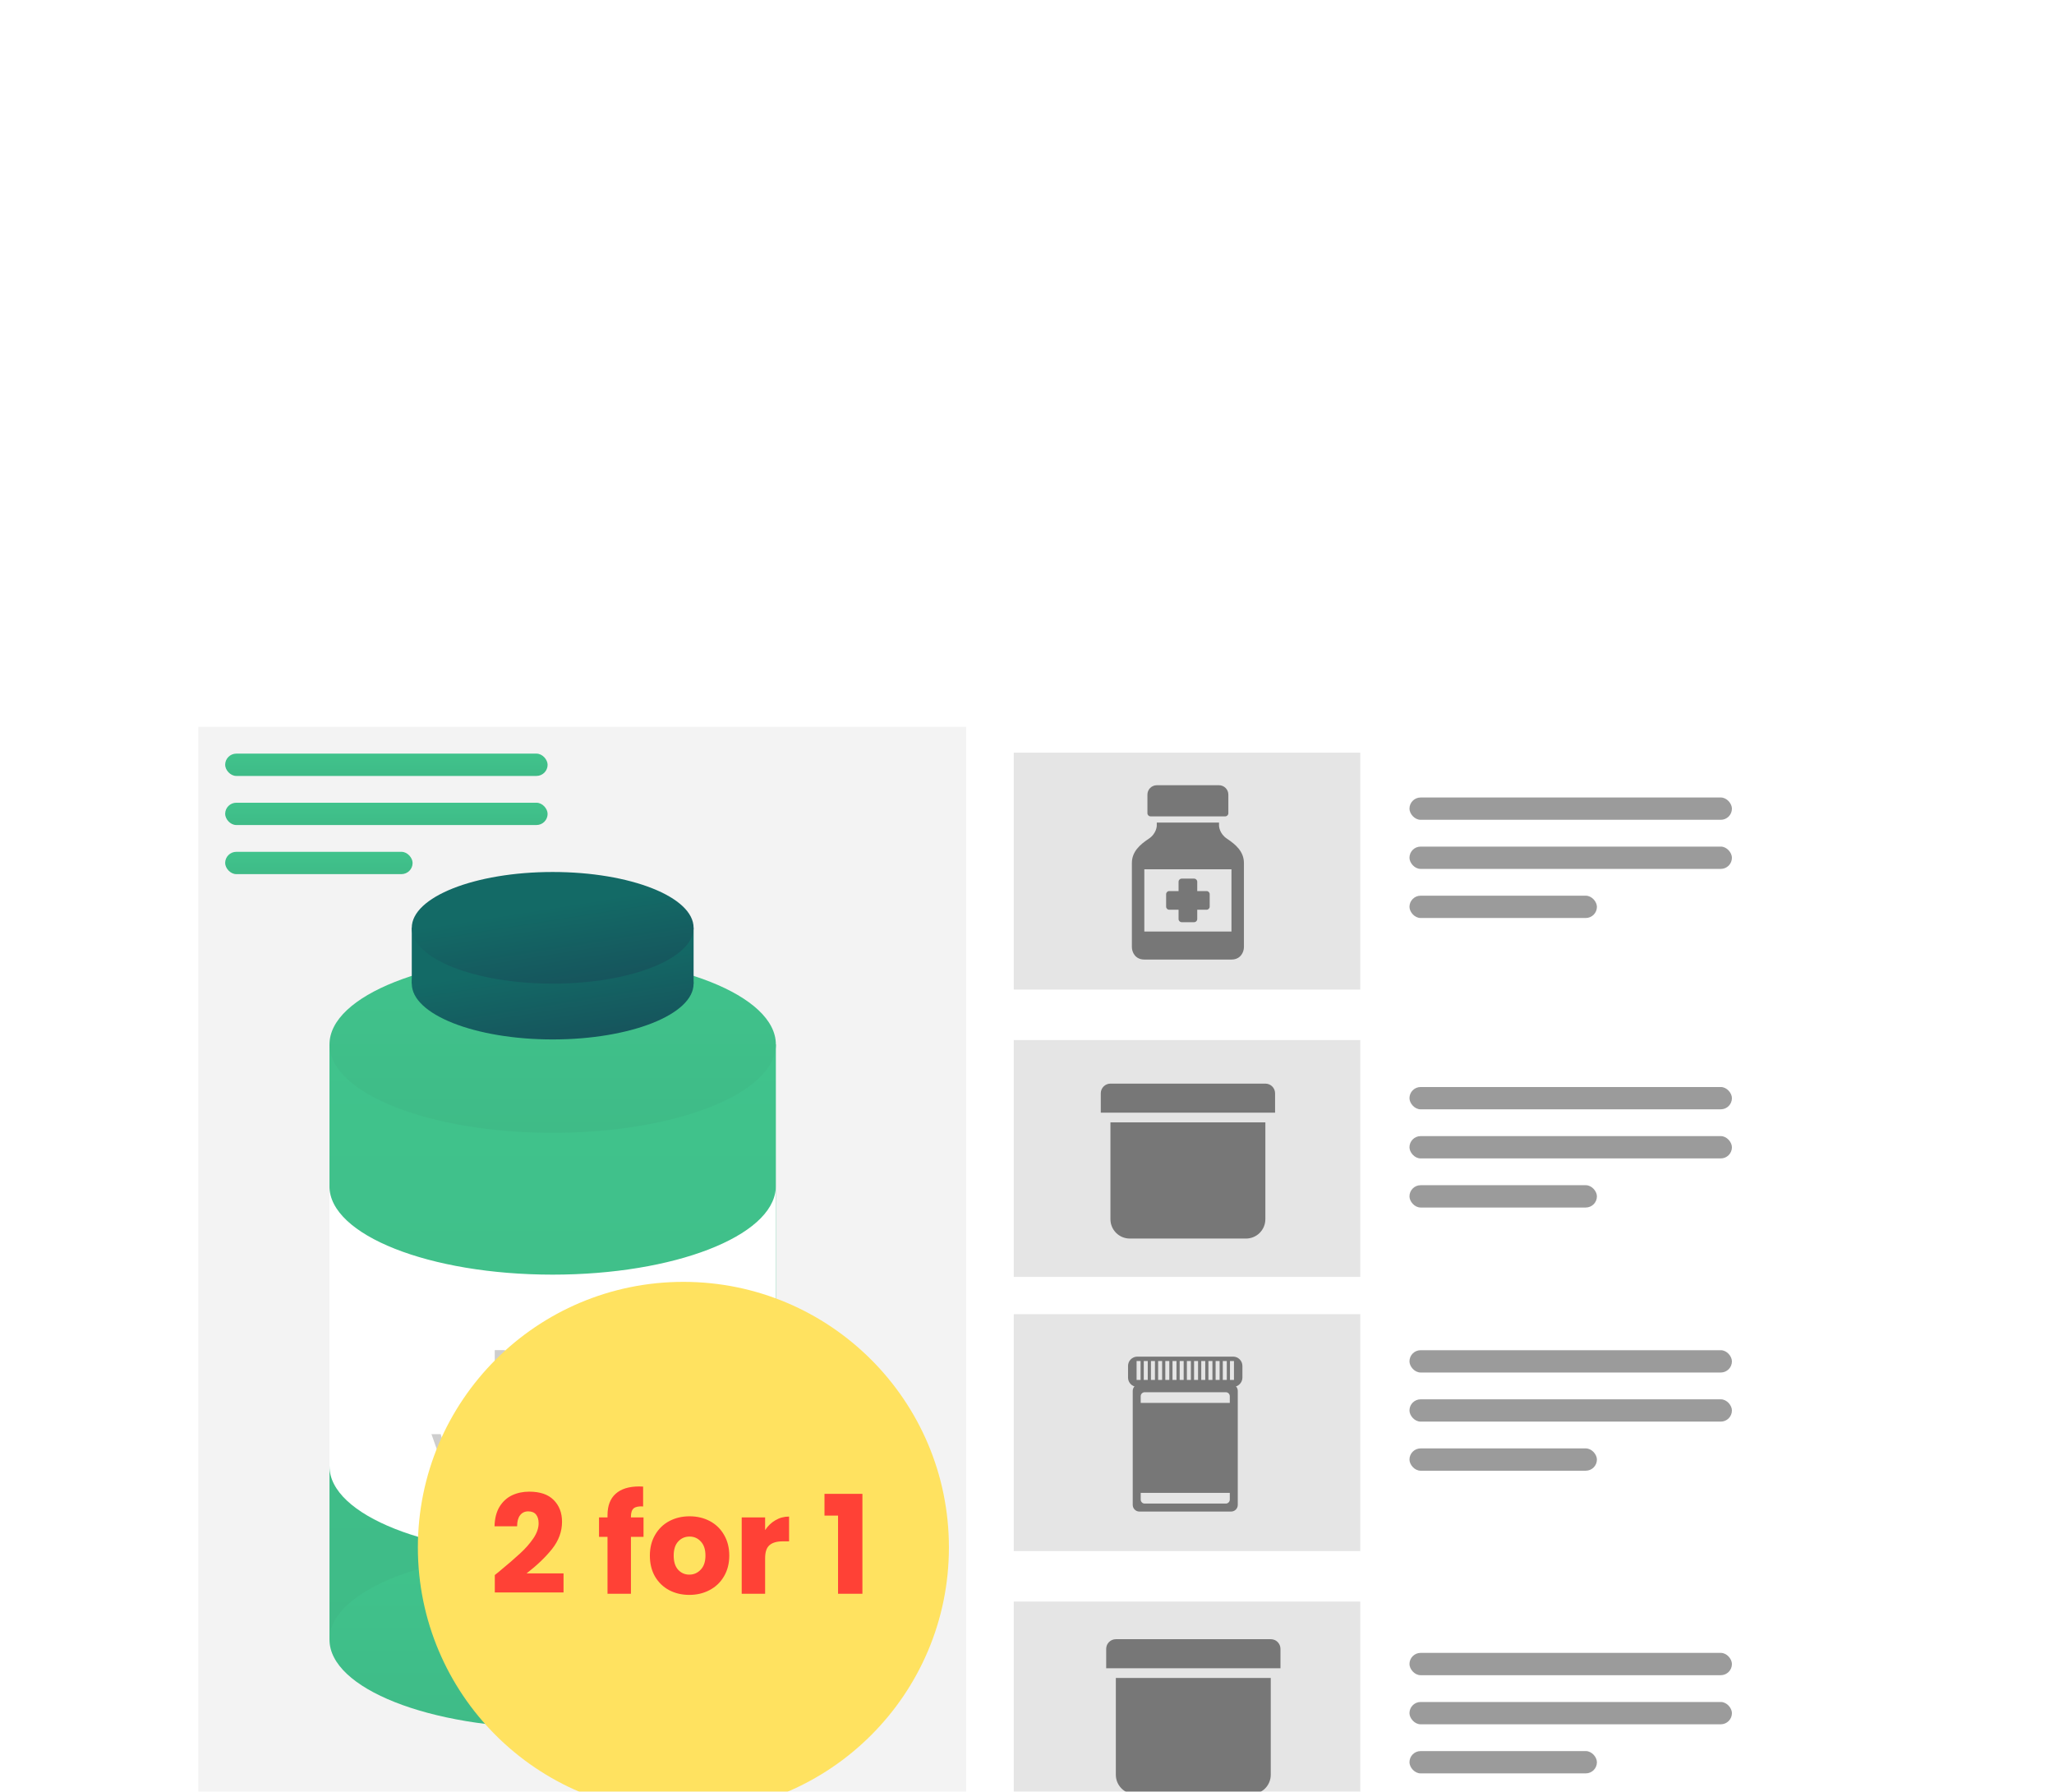 <svg width="321" height="280" viewBox="0 0 321 280" fill="none" xmlns="http://www.w3.org/2000/svg">
<rect width="321" height="266" rx="4" fill="white"/>
<g filter="url(#filter0_dddddd_1053_7170)">
<rect x="26" y="41" width="269" height="185" rx="2.092" fill="white" shape-rendering="crispEdges"/>
<rect width="120" height="177" transform="translate(31 45)" fill="#F3F3F3"/>
<g filter="url(#filter1_d_1053_7170)">
<path d="M51.492 91.755H121.252V184.768H51.492V91.755Z" fill="url(#paint0_linear_1053_7170)"/>
<ellipse cx="86.372" cy="91.756" rx="34.88" ry="13.815" fill="url(#paint1_linear_1053_7170)"/>
<ellipse cx="86.372" cy="184.768" rx="34.88" ry="13.815" fill="url(#paint2_linear_1053_7170)"/>
<path d="M121.244 157.687H51.484V113.916C51.485 121.546 67.101 127.731 86.364 127.731C105.327 127.731 120.755 121.738 121.232 114.272L121.244 113.916V157.687Z" fill="white"/>
<ellipse cx="86.372" cy="157.684" rx="34.88" ry="13.815" fill="white"/>
<path d="M64.352 73.531H108.396V82.254H64.352V73.531Z" fill="url(#paint3_linear_1053_7170)"/>
<path d="M108.396 82.254C108.396 87.071 98.536 90.976 86.374 90.976C74.211 90.976 64.352 87.071 64.352 82.254C64.352 77.436 74.211 73.531 86.374 73.531C98.536 73.531 108.396 77.436 108.396 82.254Z" fill="url(#paint4_linear_1053_7170)"/>
<ellipse cx="86.374" cy="73.531" rx="22.022" ry="8.723" fill="url(#paint5_linear_1053_7170)"/>
<path opacity="0.2" d="M83.578 139.523V145.049H82.232V141.735L80.996 145.049H79.91L78.666 141.727V145.049H77.32V139.523H78.91L80.461 143.348L81.996 139.523H83.578ZM88.883 140.656V145.049H87.537V144.451C87.401 144.645 87.215 144.802 86.978 144.923C86.747 145.038 86.49 145.096 86.207 145.096C85.871 145.096 85.575 145.023 85.317 144.876C85.06 144.723 84.861 144.506 84.719 144.222C84.577 143.939 84.507 143.606 84.507 143.223V140.656H85.845V143.041C85.845 143.335 85.921 143.564 86.073 143.726C86.225 143.889 86.43 143.97 86.687 143.97C86.949 143.97 87.157 143.889 87.309 143.726C87.461 143.564 87.537 143.335 87.537 143.041V140.656H88.883ZM91.196 139.224V145.049H89.85V139.224H91.196ZM94.62 143.907V145.049H93.935C93.447 145.049 93.067 144.931 92.794 144.695C92.521 144.453 92.384 144.062 92.384 143.522V141.774H91.849V140.656H92.384V139.586H93.73V140.656H94.612V141.774H93.73V143.537C93.73 143.669 93.762 143.763 93.825 143.821C93.888 143.879 93.993 143.907 94.14 143.907H94.62ZM96.047 140.2C95.811 140.2 95.616 140.132 95.464 139.995C95.317 139.853 95.244 139.68 95.244 139.476C95.244 139.266 95.317 139.092 95.464 138.956C95.616 138.814 95.811 138.743 96.047 138.743C96.278 138.743 96.467 138.814 96.614 138.956C96.766 139.092 96.842 139.266 96.842 139.476C96.842 139.68 96.766 139.853 96.614 139.995C96.467 140.132 96.278 140.2 96.047 140.2ZM96.716 140.656V145.049H95.37V140.656H96.716ZM69.821 155.789L70.773 152.656H72.206L70.647 157.049H68.986L67.428 152.656H68.868L69.821 155.789ZM73.45 152.2C73.213 152.2 73.019 152.132 72.867 151.995C72.72 151.853 72.647 151.68 72.647 151.476C72.647 151.266 72.72 151.092 72.867 150.956C73.019 150.814 73.213 150.743 73.45 150.743C73.68 150.743 73.869 150.814 74.016 150.956C74.169 151.092 74.245 151.266 74.245 151.476C74.245 151.68 74.169 151.853 74.016 151.995C73.869 152.132 73.68 152.2 73.45 152.2ZM74.119 152.656V157.049H72.773V152.656H74.119ZM77.542 155.907V157.049H76.858C76.37 157.049 75.989 156.931 75.716 156.695C75.443 156.453 75.307 156.062 75.307 155.522V153.774H74.772V152.656H75.307V151.586H76.653V152.656H77.534V153.774H76.653V155.537C76.653 155.669 76.684 155.763 76.747 155.821C76.81 155.879 76.915 155.907 77.062 155.907H77.542ZM78.025 154.845C78.025 154.393 78.109 153.997 78.276 153.656C78.45 153.315 78.683 153.053 78.977 152.869C79.271 152.685 79.599 152.593 79.961 152.593C80.271 152.593 80.541 152.656 80.772 152.782C81.008 152.908 81.189 153.074 81.315 153.278V152.656H82.661V157.049H81.315V156.427C81.184 156.632 81 156.797 80.764 156.923C80.533 157.049 80.263 157.112 79.953 157.112C79.596 157.112 79.271 157.02 78.977 156.836C78.683 156.647 78.45 156.382 78.276 156.041C78.109 155.695 78.025 155.296 78.025 154.845ZM81.315 154.853C81.315 154.517 81.221 154.252 81.032 154.058C80.848 153.863 80.622 153.766 80.355 153.766C80.087 153.766 79.859 153.863 79.67 154.058C79.486 154.246 79.394 154.509 79.394 154.845C79.394 155.181 79.486 155.448 79.67 155.648C79.859 155.842 80.087 155.939 80.355 155.939C80.622 155.939 80.848 155.842 81.032 155.648C81.221 155.453 81.315 155.188 81.315 154.853ZM89.24 152.609C89.785 152.609 90.219 152.774 90.539 153.105C90.864 153.436 91.027 153.895 91.027 154.483V157.049H89.688V154.664C89.688 154.38 89.612 154.162 89.46 154.01C89.313 153.853 89.109 153.774 88.846 153.774C88.584 153.774 88.376 153.853 88.224 154.01C88.077 154.162 88.004 154.38 88.004 154.664V157.049H86.666V154.664C86.666 154.38 86.59 154.162 86.437 154.01C86.29 153.853 86.086 153.774 85.823 153.774C85.561 153.774 85.354 153.853 85.201 154.01C85.055 154.162 84.981 154.38 84.981 154.664V157.049H83.635V152.656H84.981V153.207C85.118 153.024 85.296 152.879 85.516 152.774C85.737 152.664 85.986 152.609 86.264 152.609C86.595 152.609 86.889 152.68 87.146 152.822C87.408 152.963 87.613 153.165 87.76 153.428C87.912 153.186 88.119 152.99 88.382 152.837C88.644 152.685 88.93 152.609 89.24 152.609ZM92.645 152.2C92.409 152.2 92.215 152.132 92.062 151.995C91.916 151.853 91.842 151.68 91.842 151.476C91.842 151.266 91.916 151.092 92.062 150.956C92.215 150.814 92.409 150.743 92.645 150.743C92.876 150.743 93.065 150.814 93.212 150.956C93.364 151.092 93.44 151.266 93.44 151.476C93.44 151.68 93.364 151.853 93.212 151.995C93.065 152.132 92.876 152.2 92.645 152.2ZM93.314 152.656V157.049H91.968V152.656H93.314ZM96.966 152.609C97.48 152.609 97.89 152.777 98.194 153.113C98.504 153.443 98.659 153.9 98.659 154.483V157.049H97.32V154.664C97.32 154.37 97.244 154.141 97.092 153.979C96.94 153.816 96.735 153.735 96.478 153.735C96.221 153.735 96.016 153.816 95.864 153.979C95.712 154.141 95.636 154.37 95.636 154.664V157.049H94.29V152.656H95.636V153.239C95.772 153.045 95.956 152.892 96.187 152.782C96.418 152.667 96.677 152.609 96.966 152.609ZM103.735 154.782C103.735 154.908 103.727 155.039 103.711 155.175H100.665C100.686 155.448 100.772 155.658 100.924 155.805C101.082 155.947 101.273 156.018 101.499 156.018C101.835 156.018 102.068 155.876 102.2 155.593H103.632C103.559 155.881 103.425 156.141 103.231 156.372C103.042 156.603 102.803 156.784 102.514 156.915C102.226 157.046 101.903 157.112 101.546 157.112C101.116 157.112 100.733 157.02 100.397 156.836C100.061 156.653 99.799 156.39 99.61 156.049C99.421 155.708 99.326 155.309 99.326 154.853C99.326 154.396 99.418 153.997 99.602 153.656C99.791 153.315 100.053 153.053 100.389 152.869C100.725 152.685 101.111 152.593 101.546 152.593C101.971 152.593 102.349 152.683 102.68 152.861C103.01 153.039 103.268 153.294 103.451 153.625C103.64 153.955 103.735 154.341 103.735 154.782ZM102.357 154.427C102.357 154.197 102.278 154.013 102.121 153.876C101.963 153.74 101.767 153.672 101.53 153.672C101.305 153.672 101.113 153.737 100.956 153.869C100.804 154 100.709 154.186 100.672 154.427H102.357ZM106.232 157.112C105.849 157.112 105.507 157.046 105.208 156.915C104.909 156.784 104.673 156.605 104.5 156.38C104.327 156.149 104.23 155.892 104.209 155.608H105.539C105.555 155.76 105.626 155.884 105.751 155.978C105.877 156.073 106.032 156.12 106.216 156.12C106.384 156.12 106.512 156.088 106.602 156.025C106.696 155.957 106.743 155.871 106.743 155.766C106.743 155.64 106.678 155.548 106.547 155.49C106.415 155.427 106.203 155.359 105.909 155.286C105.594 155.212 105.332 155.136 105.122 155.057C104.912 154.973 104.731 154.845 104.579 154.672C104.426 154.493 104.35 154.254 104.35 153.955C104.35 153.703 104.418 153.475 104.555 153.27C104.697 153.06 104.901 152.895 105.169 152.774C105.442 152.654 105.765 152.593 106.137 152.593C106.688 152.593 107.121 152.73 107.436 153.003C107.756 153.276 107.94 153.638 107.987 154.089H106.743C106.722 153.937 106.654 153.816 106.539 153.727C106.428 153.638 106.282 153.593 106.098 153.593C105.94 153.593 105.82 153.625 105.736 153.688C105.652 153.745 105.61 153.827 105.61 153.932C105.61 154.058 105.675 154.152 105.807 154.215C105.943 154.278 106.153 154.341 106.436 154.404C106.762 154.488 107.027 154.572 107.231 154.656C107.436 154.734 107.614 154.866 107.767 155.049C107.924 155.228 108.005 155.469 108.011 155.774C108.011 156.031 107.937 156.262 107.79 156.466C107.649 156.666 107.441 156.823 107.168 156.939C106.901 157.054 106.589 157.112 106.232 157.112Z" fill="#0B0B0B"/>
</g>
<circle cx="106.801" cy="173.23" r="41.496" fill="#FFE260"/>
<path d="M77.328 177.549C77.813 177.164 78.034 176.986 77.992 177.014C79.39 175.859 80.488 174.91 81.287 174.168C82.1 173.426 82.785 172.649 83.341 171.836C83.897 171.023 84.175 170.231 84.175 169.461C84.175 168.876 84.04 168.42 83.769 168.091C83.498 167.763 83.091 167.599 82.549 167.599C82.007 167.599 81.579 167.806 81.266 168.22C80.966 168.619 80.816 169.19 80.816 169.932H77.286C77.314 168.719 77.571 167.706 78.056 166.893C78.555 166.08 79.204 165.481 80.003 165.096C80.816 164.711 81.715 164.518 82.699 164.518C84.397 164.518 85.673 164.953 86.529 165.823C87.399 166.693 87.834 167.828 87.834 169.225C87.834 170.752 87.314 172.171 86.272 173.484C85.231 174.782 83.904 176.051 82.293 177.292H88.07V180.266H77.328V177.549ZM100.57 171.579H98.602V180.48H94.943V171.579H93.616V168.541H94.943V168.198C94.943 166.729 95.364 165.616 96.205 164.86C97.047 164.09 98.281 163.705 99.907 163.705C100.178 163.705 100.378 163.712 100.506 163.726V166.829C99.807 166.786 99.315 166.886 99.03 167.129C98.744 167.371 98.602 167.806 98.602 168.434V168.541H100.57V171.579ZM107.724 180.652C106.555 180.652 105.499 180.402 104.558 179.903C103.63 179.403 102.896 178.69 102.354 177.763C101.826 176.836 101.562 175.752 101.562 174.511C101.562 173.284 101.833 172.207 102.375 171.28C102.917 170.338 103.659 169.618 104.6 169.118C105.542 168.619 106.598 168.37 107.767 168.37C108.937 168.37 109.993 168.619 110.934 169.118C111.876 169.618 112.617 170.338 113.159 171.28C113.701 172.207 113.972 173.284 113.972 174.511C113.972 175.737 113.694 176.822 113.138 177.763C112.596 178.69 111.847 179.403 110.891 179.903C109.95 180.402 108.894 180.652 107.724 180.652ZM107.724 177.485C108.423 177.485 109.015 177.228 109.5 176.715C110 176.201 110.249 175.466 110.249 174.511C110.249 173.555 110.007 172.82 109.522 172.307C109.051 171.793 108.466 171.536 107.767 171.536C107.054 171.536 106.462 171.793 105.991 172.307C105.521 172.806 105.285 173.541 105.285 174.511C105.285 175.466 105.513 176.201 105.97 176.715C106.441 177.228 107.025 177.485 107.724 177.485ZM119.573 170.531C120 169.875 120.535 169.361 121.177 168.99C121.819 168.605 122.533 168.412 123.317 168.412V172.285H122.311C121.398 172.285 120.714 172.485 120.257 172.884C119.801 173.27 119.573 173.954 119.573 174.939V180.48H115.914V168.541H119.573V170.531ZM128.851 168.263V164.86H134.779V180.48H130.97V168.263H128.851Z" fill="#FF4136"/>
<rect x="35.188" y="49.185" width="50.393" height="3.487" rx="1.744" fill="url(#paint6_linear_1053_7170)"/>
<rect x="35.188" y="56.857" width="50.393" height="3.487" rx="1.744" fill="url(#paint7_linear_1053_7170)"/>
<rect x="35.188" y="64.529" width="29.294" height="3.487" rx="1.744" fill="url(#paint8_linear_1053_7170)"/>
<rect x="220.273" y="56.04" width="50.393" height="3.487" rx="1.744" fill="#9B9B9B"/>
<rect x="220.273" y="63.713" width="50.393" height="3.487" rx="1.744" fill="#9B9B9B"/>
<rect x="220.273" y="71.385" width="29.294" height="3.487" rx="1.744" fill="#9B9B9B"/>
<rect x="220.273" y="101.284" width="50.393" height="3.487" rx="1.744" fill="#9B9B9B"/>
<rect x="220.273" y="108.957" width="50.393" height="3.487" rx="1.744" fill="#9B9B9B"/>
<rect x="220.273" y="116.629" width="29.294" height="3.487" rx="1.744" fill="#9B9B9B"/>
<rect x="220.273" y="142.414" width="50.393" height="3.487" rx="1.744" fill="#9B9B9B"/>
<rect x="220.273" y="150.087" width="50.393" height="3.487" rx="1.744" fill="#9B9B9B"/>
<rect x="220.273" y="157.759" width="29.294" height="3.487" rx="1.744" fill="#9B9B9B"/>
<rect x="220.273" y="189.714" width="50.393" height="3.487" rx="1.744" fill="#9B9B9B"/>
<rect x="220.273" y="197.387" width="50.393" height="3.487" rx="1.744" fill="#9B9B9B"/>
<rect x="220.273" y="205.059" width="29.294" height="3.487" rx="1.744" fill="#9B9B9B"/>
<rect width="54.155" height="37.017" transform="translate(158.43 49.041)" fill="#E5E5E5"/>
<g clip-path="url(#clip0_1053_7170)">
<path d="M179.807 58.989H191.48C191.748 58.989 191.967 58.77 191.967 58.503V55.584C191.967 54.782 191.31 54.125 190.507 54.125H180.78C179.977 54.125 179.32 54.782 179.32 55.584V58.503C179.32 58.77 179.539 58.989 179.807 58.989Z" fill="#777777"/>
<path d="M191.75 62.478C190.544 61.67 190.51 60.493 190.51 60.449V59.963H180.782V60.449C180.782 60.449 180.767 61.656 179.542 62.478C178.165 63.392 176.891 64.491 176.891 66.286V79.419C176.891 80.202 177.411 81.365 178.836 81.365H192.455C193.881 81.365 194.401 80.202 194.401 79.419V66.286C194.401 64.491 193.127 63.392 191.75 62.478ZM192.455 76.987H178.836V67.259H192.455V76.987Z" fill="#777777"/>
<path d="M182.729 73.582H184.187V75.041C184.187 75.308 184.406 75.527 184.674 75.527H186.619C186.886 75.527 187.105 75.308 187.105 75.041V73.582H188.564C188.832 73.582 189.051 73.363 189.051 73.096V71.15C189.051 70.883 188.832 70.664 188.564 70.664H187.105V69.205C187.105 68.938 186.886 68.719 186.619 68.719H184.674C184.406 68.719 184.187 68.938 184.187 69.205V70.664H182.729C182.461 70.664 182.242 70.883 182.242 71.15V73.096C182.242 73.363 182.461 73.582 182.729 73.582Z" fill="#777777"/>
</g>
<rect width="54.155" height="37.017" transform="translate(158.43 136.787)" fill="#E5E5E5"/>
<g clip-path="url(#clip1_1053_7170)">
<path d="M192.4 167.628H178.063C177.489 167.628 177.028 167.162 177.023 166.589V148.772C177.023 148.198 177.489 147.737 178.063 147.732H192.4C192.974 147.732 193.439 148.198 193.439 148.772V166.589C193.439 167.162 192.974 167.628 192.4 167.628ZM178.894 148.98C178.549 148.98 178.271 149.258 178.271 149.603V165.757C178.271 166.102 178.549 166.381 178.894 166.381H191.569C191.914 166.381 192.192 166.102 192.192 165.757V149.603C192.192 149.258 191.914 148.98 191.569 148.98H178.894Z" fill="#777777"/>
<path d="M192.709 148.147H177.744C176.942 148.147 176.289 147.494 176.289 146.692V144.871C176.289 144.069 176.942 143.416 177.744 143.416H192.709C193.512 143.416 194.164 144.069 194.164 144.871V146.692C194.164 147.494 193.512 148.147 192.709 148.147ZM177.744 143.832C177.17 143.832 176.705 144.297 176.705 144.871V146.692C176.705 147.265 177.17 147.731 177.744 147.731H192.709C193.283 147.731 193.749 147.265 193.749 146.692V144.871C193.749 144.297 193.283 143.832 192.709 143.832H177.744Z" fill="#777777"/>
<path d="M193.235 150.649H177.234V164.708H193.235V150.649Z" fill="#777777"/>
<path d="M192.712 143.624H177.747C177.057 143.624 176.5 144.181 176.5 144.871V146.692C176.5 147.382 177.057 147.939 177.747 147.939H192.712C193.402 147.939 193.959 147.382 193.959 146.692V144.871C193.959 144.181 193.402 143.624 192.712 143.624ZM178.25 147.054H177.627V144.102H178.25V147.054ZM179.372 147.054H178.749V144.102H179.372V147.054ZM180.495 147.054H179.871V144.102H180.495V147.054ZM181.617 147.054H180.994V144.102H181.617V147.054ZM182.74 147.054H182.116V144.102H182.74V147.054ZM183.862 147.054H183.239V144.102H183.862V147.054ZM184.984 147.054H184.361V144.102H184.984V147.054ZM186.111 147.054H185.487V144.102H186.111V147.054ZM187.233 147.054H186.61V144.102H187.233V147.054ZM188.356 147.054H187.732V144.102H188.356V147.054ZM189.478 147.054H188.855V144.102H189.478V147.054ZM190.601 147.054H189.977V144.102H190.601V147.054ZM191.723 147.054H191.099V144.102H191.723V147.054ZM192.845 147.054H192.222V144.102H192.845V147.054Z" fill="#777777"/>
</g>
<rect width="54.155" height="37.017" transform="translate(158.43 93.942)" fill="#E5E5E5"/>
<g clip-path="url(#clip2_1053_7170)">
<path d="M194.724 124.966H176.566C174.893 124.966 173.539 123.611 173.539 121.939V106.807H197.751V121.939C197.751 123.611 196.397 124.966 194.724 124.966Z" fill="#777777"/>
<path d="M199.27 105.294H172.031V102.267C172.031 101.431 172.708 100.754 173.544 100.754H197.756C198.592 100.754 199.27 101.431 199.27 102.267V105.294Z" fill="#777777"/>
</g>
<rect width="54.155" height="37.017" transform="translate(158.43 181.688)" fill="#E5E5E5"/>
<path d="M195.568 211.788H177.409C175.737 211.788 174.383 210.433 174.383 208.761V193.629H198.595V208.761C198.595 210.433 197.24 211.788 195.568 211.788Z" fill="#777777"/>
<path d="M200.113 192.115H172.875V189.088C172.875 188.252 173.552 187.575 174.388 187.575H198.6C199.436 187.575 200.113 188.252 200.113 189.088V192.115Z" fill="#777777"/>
</g>
<defs>
<filter id="filter0_dddddd_1053_7170" x="8.108" y="39.509" width="304.784" height="240.167" filterUnits="userSpaceOnUse" color-interpolation-filters="sRGB">
<feFlood flood-opacity="0" result="BackgroundImageFix"/>
<feColorMatrix in="SourceAlpha" type="matrix" values="0 0 0 0 0 0 0 0 0 0 0 0 0 0 0 0 0 0 127 0" result="hardAlpha"/>
<feMorphology radius="17.892" operator="erode" in="SourceAlpha" result="effect1_dropShadow_1053_7170"/>
<feOffset dy="35.784"/>
<feGaussianBlur stdDeviation="17.892"/>
<feComposite in2="hardAlpha" operator="out"/>
<feColorMatrix type="matrix" values="0 0 0 0 0.477 0 0 0 0 0.496 0 0 0 0 0.519 0 0 0 0.04 0"/>
<feBlend mode="normal" in2="BackgroundImageFix" result="effect1_dropShadow_1053_7170"/>
<feColorMatrix in="SourceAlpha" type="matrix" values="0 0 0 0 0 0 0 0 0 0 0 0 0 0 0 0 0 0 127 0" result="hardAlpha"/>
<feMorphology radius="8.946" operator="erode" in="SourceAlpha" result="effect2_dropShadow_1053_7170"/>
<feOffset dy="17.892"/>
<feGaussianBlur stdDeviation="8.946"/>
<feComposite in2="hardAlpha" operator="out"/>
<feColorMatrix type="matrix" values="0 0 0 0 0.435 0 0 0 0 0.458 0 0 0 0 0.487 0 0 0 0.04 0"/>
<feBlend mode="normal" in2="effect1_dropShadow_1053_7170" result="effect2_dropShadow_1053_7170"/>
<feColorMatrix in="SourceAlpha" type="matrix" values="0 0 0 0 0 0 0 0 0 0 0 0 0 0 0 0 0 0 127 0" result="hardAlpha"/>
<feMorphology radius="4.473" operator="erode" in="SourceAlpha" result="effect3_dropShadow_1053_7170"/>
<feOffset dy="8.946"/>
<feGaussianBlur stdDeviation="4.473"/>
<feComposite in2="hardAlpha" operator="out"/>
<feColorMatrix type="matrix" values="0 0 0 0 0.237 0 0 0 0 0.252 0 0 0 0 0.281 0 0 0 0.04 0"/>
<feBlend mode="normal" in2="effect2_dropShadow_1053_7170" result="effect3_dropShadow_1053_7170"/>
<feColorMatrix in="SourceAlpha" type="matrix" values="0 0 0 0 0 0 0 0 0 0 0 0 0 0 0 0 0 0 127 0" result="hardAlpha"/>
<feMorphology radius="2.236" operator="erode" in="SourceAlpha" result="effect4_dropShadow_1053_7170"/>
<feOffset dy="4.473"/>
<feGaussianBlur stdDeviation="2.236"/>
<feComposite in2="hardAlpha" operator="out"/>
<feColorMatrix type="matrix" values="0 0 0 0 0.242 0 0 0 0 0.251 0 0 0 0 0.272 0 0 0 0.04 0"/>
<feBlend mode="normal" in2="effect3_dropShadow_1053_7170" result="effect4_dropShadow_1053_7170"/>
<feColorMatrix in="SourceAlpha" type="matrix" values="0 0 0 0 0 0 0 0 0 0 0 0 0 0 0 0 0 0 127 0" result="hardAlpha"/>
<feMorphology radius="0.745" operator="erode" in="SourceAlpha" result="effect5_dropShadow_1053_7170"/>
<feOffset dy="1.491"/>
<feGaussianBlur stdDeviation="0.745"/>
<feComposite in2="hardAlpha" operator="out"/>
<feColorMatrix type="matrix" values="0 0 0 0 0.276 0 0 0 0 0.276 0 0 0 0 0.276 0 0 0 0.04 0"/>
<feBlend mode="normal" in2="effect4_dropShadow_1053_7170" result="effect5_dropShadow_1053_7170"/>
<feColorMatrix in="SourceAlpha" type="matrix" values="0 0 0 0 0 0 0 0 0 0 0 0 0 0 0 0 0 0 127 0" result="hardAlpha"/>
<feMorphology radius="1.491" operator="dilate" in="SourceAlpha" result="effect6_dropShadow_1053_7170"/>
<feOffset/>
<feComposite in2="hardAlpha" operator="out"/>
<feColorMatrix type="matrix" values="0 0 0 0 0.492 0 0 0 0 0.492 0 0 0 0 0.492 0 0 0 0.04 0"/>
<feBlend mode="normal" in2="effect5_dropShadow_1053_7170" result="effect6_dropShadow_1053_7170"/>
<feBlend mode="normal" in="SourceGraphic" in2="effect6_dropShadow_1053_7170" result="shape"/>
</filter>
<filter id="filter1_d_1053_7170" x="38.42" y="54.619" width="95.893" height="159.902" filterUnits="userSpaceOnUse" color-interpolation-filters="sRGB">
<feFlood flood-opacity="0" result="BackgroundImageFix"/>
<feColorMatrix in="SourceAlpha" type="matrix" values="0 0 0 0 0 0 0 0 0 0 0 0 0 0 0 0 0 0 127 0" result="hardAlpha"/>
<feOffset dy="2.874"/>
<feGaussianBlur stdDeviation="6.532"/>
<feColorMatrix type="matrix" values="0 0 0 0 0 0 0 0 0 0 0 0 0 0 0 0 0 0 0.12 0"/>
<feBlend mode="normal" in2="BackgroundImageFix" result="effect1_dropShadow_1053_7170"/>
<feBlend mode="normal" in="SourceGraphic" in2="effect1_dropShadow_1053_7170" result="shape"/>
</filter>
<linearGradient id="paint0_linear_1053_7170" x1="86.372" y1="91.755" x2="86.372" y2="184.768" gradientUnits="userSpaceOnUse">
<stop stop-color="#40C38C"/>
<stop offset="1" stop-color="#3FBB87"/>
</linearGradient>
<linearGradient id="paint1_linear_1053_7170" x1="86.372" y1="77.94" x2="86.372" y2="105.571" gradientUnits="userSpaceOnUse">
<stop stop-color="#40C38C"/>
<stop offset="1" stop-color="#3FBB87"/>
</linearGradient>
<linearGradient id="paint2_linear_1053_7170" x1="86.372" y1="170.953" x2="86.372" y2="198.583" gradientUnits="userSpaceOnUse">
<stop stop-color="#40C38C"/>
<stop offset="1" stop-color="#3FBB87"/>
</linearGradient>
<linearGradient id="paint3_linear_1053_7170" x1="84.171" y1="79.31" x2="88.992" y2="109.514" gradientUnits="userSpaceOnUse">
<stop stop-color="#136A66"/>
<stop offset="1" stop-color="#1A364F"/>
</linearGradient>
<linearGradient id="paint4_linear_1053_7170" x1="84.171" y1="79.31" x2="88.992" y2="109.514" gradientUnits="userSpaceOnUse">
<stop stop-color="#136A66"/>
<stop offset="1" stop-color="#1A364F"/>
</linearGradient>
<linearGradient id="paint5_linear_1053_7170" x1="84.171" y1="70.587" x2="88.992" y2="100.792" gradientUnits="userSpaceOnUse">
<stop stop-color="#136A66"/>
<stop offset="1" stop-color="#1A364F"/>
</linearGradient>
<linearGradient id="paint6_linear_1053_7170" x1="60.384" y1="49.185" x2="60.384" y2="52.672" gradientUnits="userSpaceOnUse">
<stop stop-color="#40C38C"/>
<stop offset="1" stop-color="#3FBB87"/>
</linearGradient>
<linearGradient id="paint7_linear_1053_7170" x1="60.384" y1="56.857" x2="60.384" y2="60.345" gradientUnits="userSpaceOnUse">
<stop stop-color="#40C38C"/>
<stop offset="1" stop-color="#3FBB87"/>
</linearGradient>
<linearGradient id="paint8_linear_1053_7170" x1="49.834" y1="64.529" x2="49.834" y2="68.017" gradientUnits="userSpaceOnUse">
<stop stop-color="#40C38C"/>
<stop offset="1" stop-color="#3FBB87"/>
</linearGradient>
<clipPath id="clip0_1053_7170">
<rect width="17.51" height="27.238" fill="white" transform="translate(176.891 54.125)"/>
</clipPath>
<clipPath id="clip1_1053_7170">
<rect width="17.875" height="24.21" fill="white" transform="translate(176.289 143.416)"/>
</clipPath>
<clipPath id="clip2_1053_7170">
<rect width="27.238" height="24.212" fill="white" transform="translate(172.031 100.754)"/>
</clipPath>
</defs>
</svg>
